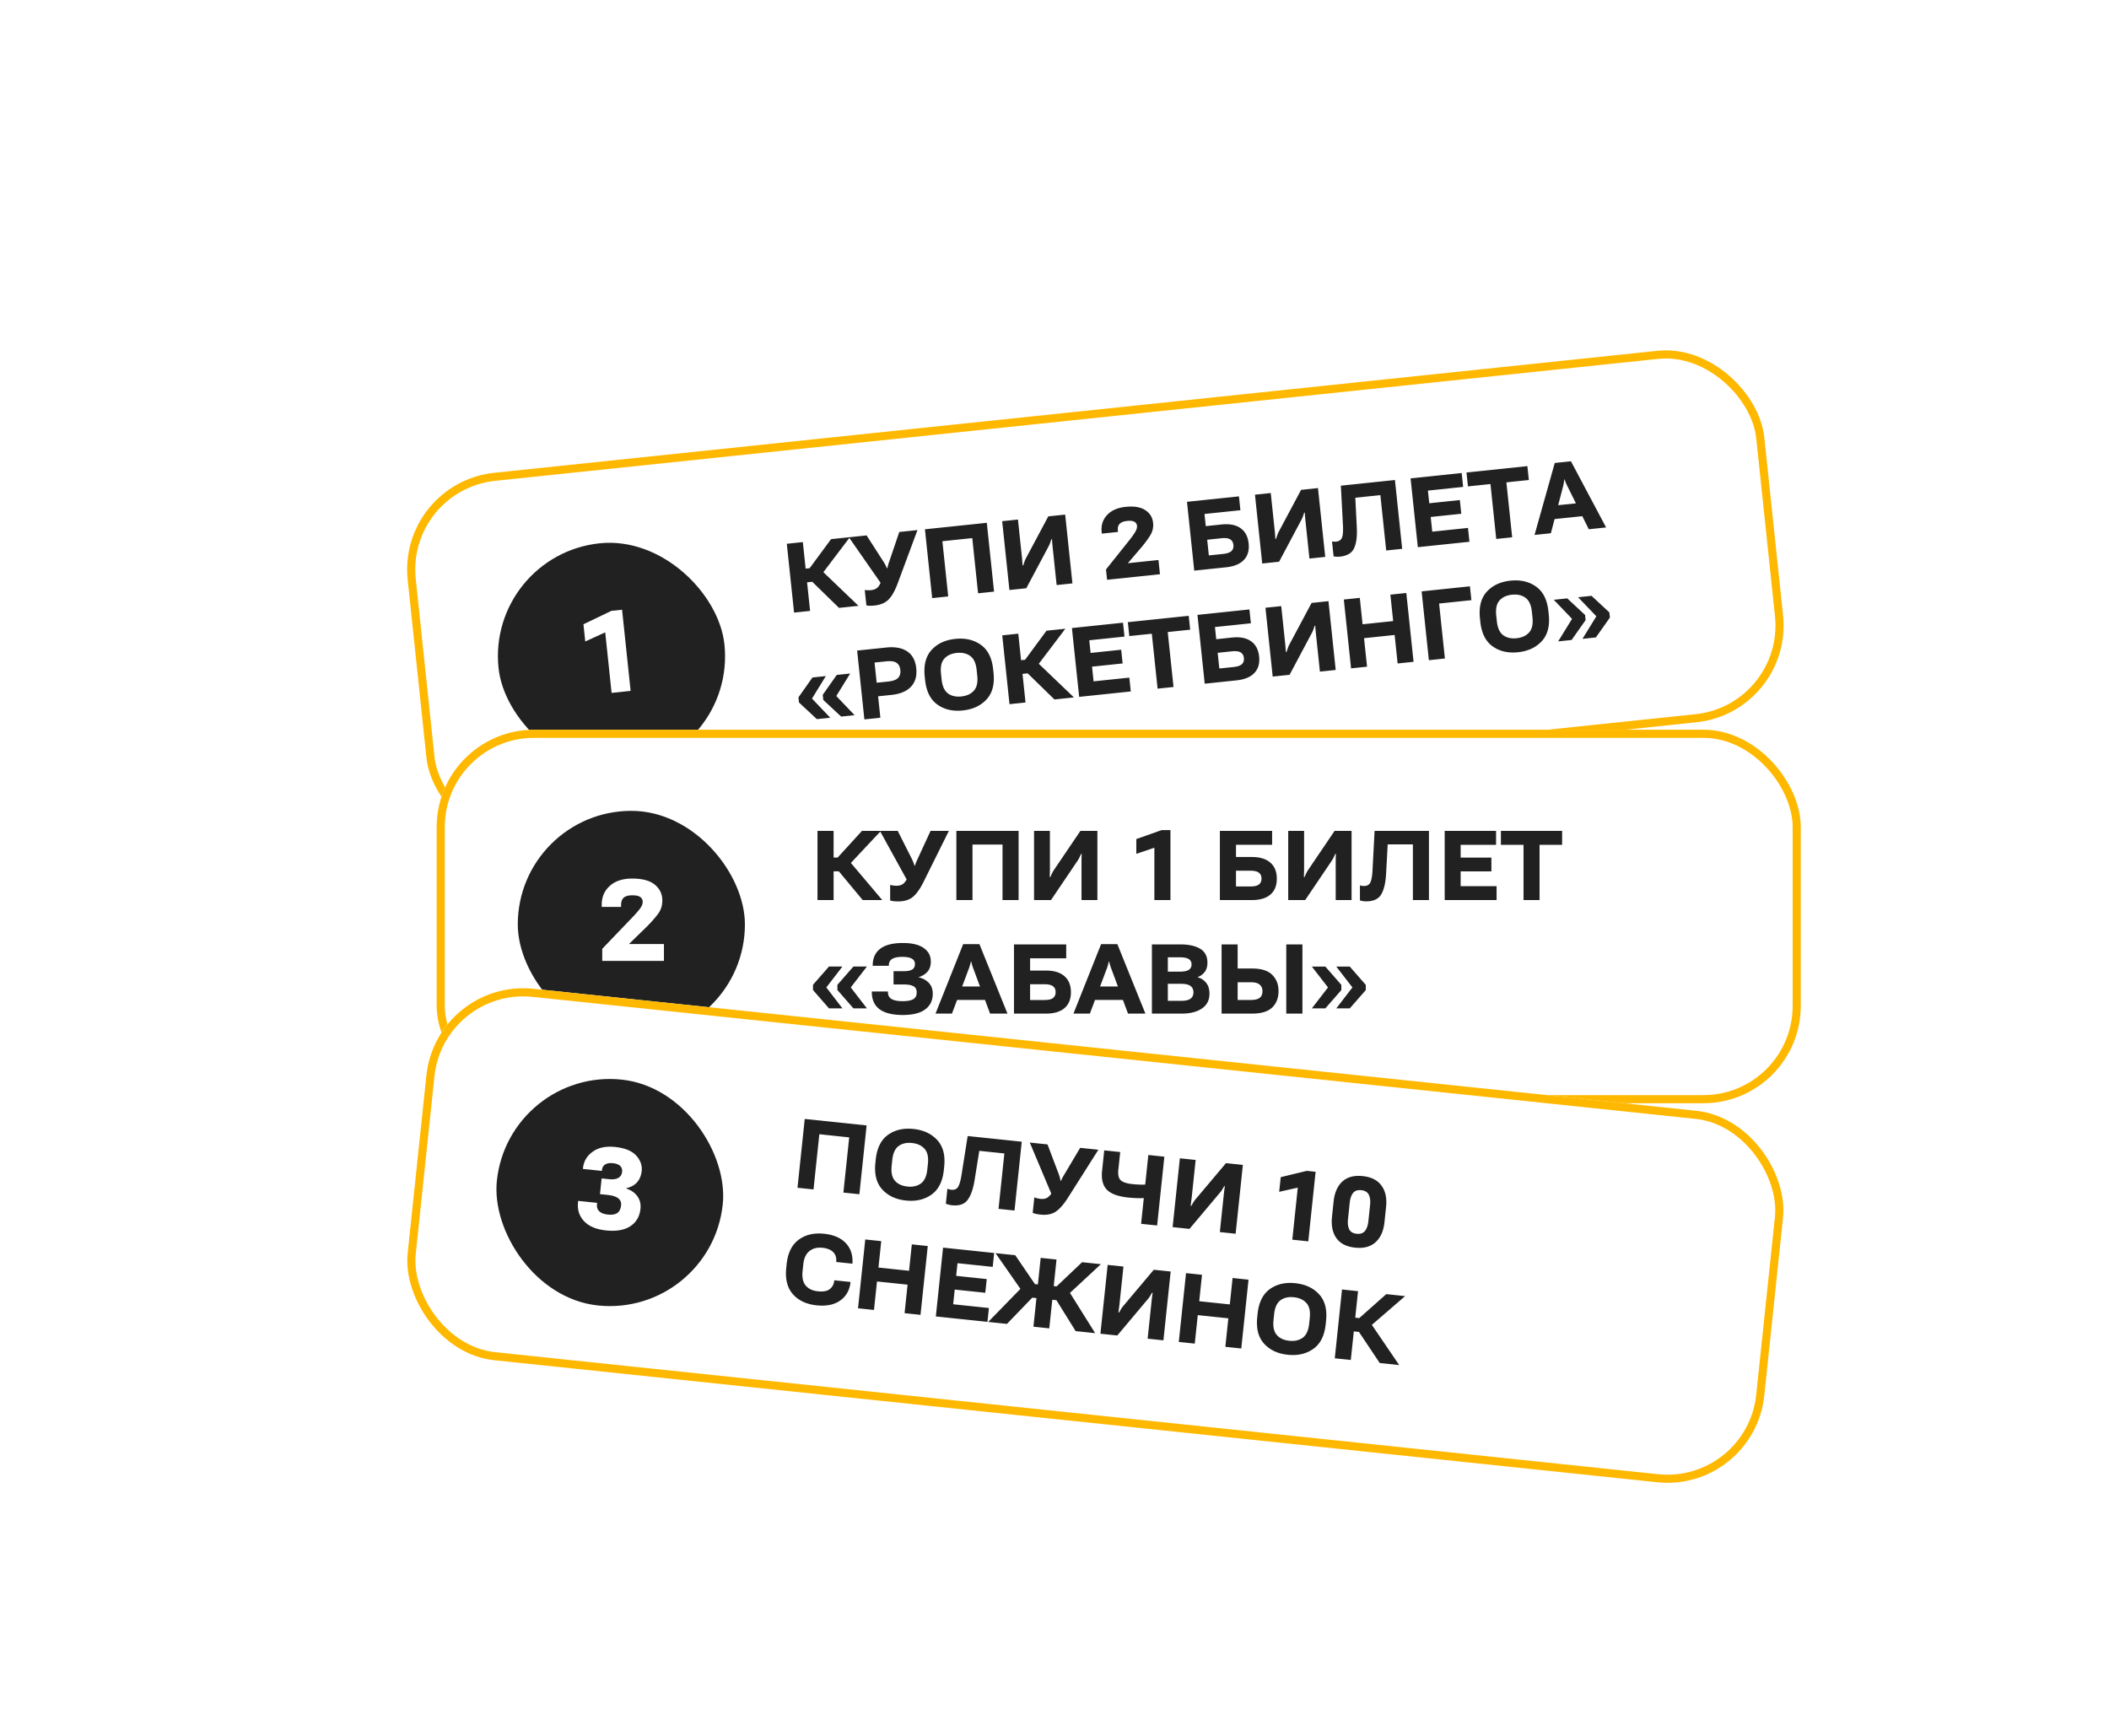 <svg xmlns="http://www.w3.org/2000/svg" fill="none" viewBox="0 0 260 214"><g clip-path="url(#clip0_782_196828)"><g filter="url(#filter0_d_782_196828)"><rect width="168.164" height="46.049" fill="#fff" rx="12" transform="rotate(-5.987 517.3 -442.753) skewX(.026)"/><rect width="167.164" height="45.049" x=".55" y=".445" stroke="#FFB800" rx="11.5" transform="rotate(-5.987 517.849 -442.306) skewX(.026)"/><rect width="28" height="28" fill="#000" fill-opacity=".87" rx="14" transform="rotate(-5.987 607.917 -543.413) skewX(.026)"/><path fill="#fff" d="m75.398 77.427-.786-7.464-2.46 1.124-.223-2.121 3.442-1.653 1.319-.139 1.054 10.007-2.346.246Z"/><path fill="#212121" d="m103.435 66.946-3.611-3.522 1.228-1.313 4.784 4.583-2.401.252Zm-5.071-4.741 1.45-.152 2.64-3.582 2.325-.244-4.128 5.446-2.11.222-.177-1.69Zm-.47 5.322-.895-8.484 1.976-.207.894 8.484-1.976.207Zm8.713-2.793a2.833 2.833 0 0 0 .775.025c.299-.032.54-.116.722-.253.181-.14.341-.375.479-.704l-.003.083-3.929-5.645 2.185-.229 2.121 3.3c.114.185.194.33.24.435.047.105.099.214.158.325l.041-.004a5.093 5.093 0 0 1 .222-.807l1.245-3.671 2.243-.236-2.446 6.59c-.343.916-.719 1.578-1.128 1.986-.409.405-.979.645-1.709.722a4.861 4.861 0 0 1-.604.033 1.85 1.85 0 0 1-.411-.045l-.201-1.905Zm8.314 1.007-.894-8.484 7.628-.8.894 8.484-1.97.207-.717-6.806-3.683.386.717 6.806-1.975.207Zm17.29-1.813-1.947.204-.5-4.755a16.958 16.958 0 0 1-.072-.905l-.076.008c-.048.142-.094.279-.14.409-.041.13-.101.272-.179.425l-2.774 5.21-2.08.219-.894-8.485 1.946-.204.499 4.732c.014.132.026.288.037.467l.037.462.082-.009c.035-.113.078-.245.129-.396.05-.155.111-.305.182-.45l2.776-5.198 2.08-.218.894 8.484Zm4.271-.448-.134-1.27 2.9-3.633c.249-.313.472-.623.667-.93.196-.311.281-.583.256-.816a.61.61 0 0 0-.324-.503c-.188-.11-.488-.143-.9-.1-.427.045-.731.163-.911.355-.181.188-.257.453-.229.796l.022.204-1.993.209-.022-.21c-.086-.812.134-1.503.659-2.072.525-.574 1.287-.913 2.285-1.017 1.045-.11 1.855.023 2.429.399.573.372.895.89.965 1.554a2.363 2.363 0 0 1-.309 1.488c-.26.44-.617.932-1.07 1.479l-1.731 2.025 3.776-.396.185 1.754-6.521.684Zm10.746-1.127-.894-8.484 6.405-.672.18 1.708-4.429.464.157 1.498 1.947-.204c.987-.104 1.767.048 2.34.455.576.403.909 1.03.999 1.88.09.852-.106 1.53-.587 2.036-.477.502-1.209.804-2.196.908l-3.922.411Zm1.596-3.808.204 1.934 1.76-.184c.482-.05.821-.167 1.018-.348.2-.186.283-.44.249-.763-.034-.322-.168-.552-.402-.688-.231-.141-.587-.186-1.069-.136l-1.76.185Zm14.552 2.115-1.947.204-.5-4.755a16.928 16.928 0 0 1-.072-.906l-.076.008c-.048.143-.094.28-.14.41a2.84 2.84 0 0 1-.179.425l-2.774 5.21-2.08.218-.894-8.484 1.947-.204.498 4.732c.014.132.026.288.037.467l.037.462.082-.009c.035-.114.078-.246.129-.397a3.43 3.43 0 0 1 .182-.449l2.776-5.198 2.08-.219.894 8.485Zm1.927-8.78 6.666-.7.894 8.485-1.97.206-.719-6.829-3.089.324.183 3.64c.058 1.109-.052 1.967-.33 2.573-.273.606-.859.956-1.757 1.05a2.635 2.635 0 0 1-.775-.036l-.195-1.847c.093.021.177.034.252.038.079.004.165 0 .258-.01.353-.036.59-.193.711-.468.12-.276.164-.77.132-1.481l-.261-4.945Zm9.489 7.582-.894-8.484 6.299-.66.181 1.713-4.342.455.165 1.562 3.77-.396.178 1.69-3.77.396.191 1.812 4.405-.462.18 1.707-6.363.667Zm6.18-7.494-.18-1.713 7.506-.787.18 1.713-2.768.29.713 6.772-1.964.206-.713-6.771-2.774.29Zm8.208 5.986 2.494-8.875 1.993-.21 4.335 8.16-2.133.223-2.639-5.314a5.722 5.722 0 0 1-.34-.824l-.047.004a6.041 6.041 0 0 1-.154.883l-1.493 5.741-2.016.212Zm1.664-1.872.363-1.705 3.957-.41.715 1.587-5.035.528Zm-92.343 22.53-.067-.635 1.728-2.45 1.649-.173-1.706 2.772 2.247 2.362-1.65.173-2.2-2.05Zm2.995-.314-.067-.635 1.728-2.45 1.655-.173-1.711 2.771 2.252 2.362-1.655.174-2.202-2.05Zm5.066 2.397-.893-8.485 3.578-.375c1.091-.114 1.957.044 2.595.476.643.431 1.014 1.125 1.115 2.08.1.953-.118 1.712-.656 2.279-.533.566-1.348.903-2.444 1.01l-1.603.168.278 2.64-1.97.207Zm1.516-4.519 1.428-.15c.594-.062 1-.213 1.219-.452.222-.239.312-.563.269-.97-.043-.408-.198-.703-.464-.883-.263-.184-.692-.245-1.287-.183l-1.427.15.262 2.488Zm5.967-.343-.044-.42c-.147-1.402.132-2.494.84-3.275.711-.782 1.686-1.237 2.925-1.367 1.236-.13 2.286.114 3.153.73.866.616 1.373 1.625 1.52 3.027l.045.42c.147 1.402-.138 2.495-.857 3.277s-1.696 1.239-2.932 1.368c-1.235.13-2.282-.114-3.14-.731-.859-.617-1.362-1.627-1.51-3.03Zm2.038-.067c.087.828.348 1.403.783 1.727.434.32.983.445 1.648.375.664-.07 1.179-.306 1.545-.71.366-.407.505-1.025.418-1.852l-.076-.717c-.086-.824-.351-1.395-.793-1.714-.438-.319-.991-.444-1.66-.374-.664.07-1.175.306-1.533.71-.359.402-.494 1.015-.408 1.839l.076.716Zm13.911 2.471-3.611-3.521 1.229-1.313 4.783 4.582-2.401.252Zm-5.071-4.74 1.451-.153 2.639-3.582 2.325-.244-4.127 5.447-2.11.221-.178-1.69Zm-.47 5.321-.894-8.484 1.975-.207.894 8.484-1.975.207Zm8.589-.9-.894-8.485 6.3-.66.18 1.713-4.341.455.164 1.562 3.771-.396.178 1.69-3.771.396.191 1.812 4.406-.462.18 1.707-6.364.668Zm6.181-7.495-.181-1.713 7.506-.787.181 1.713-2.769.29.714 6.772-1.964.206-.713-6.771-2.774.29Zm9.297 5.871-.894-8.484 6.404-.672.18 1.708-4.429.464.158 1.498 1.947-.204c.986-.104 1.766.048 2.339.456.577.403.91 1.03 1 1.88.089.85-.106 1.53-.587 2.035-.477.502-1.21.805-2.196.908l-3.922.412Zm1.596-3.808.204 1.935 1.76-.185c.481-.05.821-.166 1.018-.348.2-.186.283-.44.249-.763-.034-.322-.168-.552-.402-.688-.231-.14-.587-.186-1.069-.135l-1.76.184Zm14.552 2.115-1.947.204-.501-4.755a17.23 17.23 0 0 1-.071-.905l-.076.008-.14.409a2.84 2.84 0 0 1-.179.425l-2.774 5.21-2.08.219-.894-8.485 1.946-.204.499 4.732c.014.132.026.288.037.467l.037.462.082-.009c.035-.113.078-.246.129-.396.05-.155.111-.305.182-.45l2.775-5.198 2.081-.218.894 8.484Zm1.894-.199-.894-8.484 1.969-.207.344 3.258 3.77-.395-.343-3.258 1.964-.206.893 8.484-1.963.207-.371-3.514-3.77.395.37 3.514-1.969.206Zm9.591-1.005-.893-8.485 5.955-.624.18 1.707-3.98.417.714 6.777-1.976.208Zm6.341-4.742-.044-.42c-.148-1.402.132-2.494.839-3.275.711-.782 1.687-1.238 2.926-1.368 1.235-.13 2.286.114 3.152.73.867.617 1.373 1.626 1.521 3.028l.044.42c.148 1.402-.137 2.495-.856 3.277s-1.696 1.238-2.932 1.368c-1.235.13-2.282-.114-3.14-.731-.859-.617-1.362-1.627-1.51-3.03Zm2.038-.067c.087.828.348 1.403.783 1.727.434.32.983.445 1.648.375.664-.07 1.179-.306 1.545-.71.366-.408.505-1.025.418-1.853l-.076-.716c-.087-.824-.351-1.395-.793-1.714-.438-.32-.992-.444-1.66-.374-.664.07-1.175.306-1.534.709-.358.403-.493 1.016-.407 1.84l.076.716Zm7.562 2.489 1.71-2.778-2.25-2.35 1.655-.174 2.2 2.044.067.635-1.727 2.45-1.655.173Zm2.995-.314 1.711-2.778-2.251-2.35 1.655-.174 2.201 2.043.067.636-1.728 2.45-1.655.173Z"/></g><g filter="url(#filter1_d_782_196828)"><rect width="168.167" height="46.048" x="53.833" y="81.969" fill="#fff" rx="12"/><rect width="167.167" height="45.048" x="54.333" y="82.469" stroke="#FFB800" rx="11.5"/><rect width="28" height="28" x="63.833" y="91.969" fill="#000" fill-opacity=".87" rx="14"/><path fill="#fff" d="M74.243 110.469v-1.49l3.712-3.87c.324-.337.618-.67.882-.998.264-.332.396-.638.396-.916a.69.69 0 0 0-.294-.594c-.191-.146-.52-.219-.984-.219-.488 0-.84.098-1.06.294-.218.196-.328.499-.328.909v.226h-2.385v-.274c0-.948.332-1.72.998-2.317.665-.602 1.586-.903 2.761-.903 1.245 0 2.172.251 2.783.752.615.502.925 1.151.93 1.949 0 .638-.183 1.198-.548 1.681a15.3 15.3 0 0 1-1.415 1.593l-2.153 2.099h4.314v2.078h-7.609Z"/><path fill="#212121" d="m106.354 102.969-3.222-3.88 1.359-1.177 4.278 5.057h-2.415Zm-4.546-5.244h1.459l3-3.287h2.337l-4.675 4.986h-2.121v-1.7Zm-1.026 5.244v-8.531h1.987v8.531h-1.987Zm8.959-1.869a3 3 0 0 0 .768.105c.301 0 .549-.059.744-.176.195-.121.379-.338.551-.65l-.012.082-3.316-6.023h2.197l1.764 3.503c.093.196.158.348.193.457.035.11.076.223.123.34h.041a5.444 5.444 0 0 1 .305-.78l1.623-3.52h2.256l-3.124 6.298c-.437.875-.88 1.494-1.33 1.858-.449.359-1.041.539-1.775.539-.254 0-.455-.01-.603-.029a1.874 1.874 0 0 1-.405-.088V101.1Zm8.162 1.869v-8.531h7.67v8.531h-1.98v-6.844h-3.703v6.844h-1.987Zm17.385 0h-1.957v-4.781a18.42 18.42 0 0 1 .023-.909h-.076l-.181.393c-.055.125-.129.26-.223.404l-3.305 4.893h-2.091v-8.531h1.957v4.757c0 .133-.004.29-.012.47l-.012.462h.082c.047-.109.104-.236.17-.38.066-.15.143-.292.229-.429l3.304-4.88h2.092v8.531Zm7.025 0v-6.451l-2.226.75V95.45l3.117-1.107h1.09v8.625h-1.981Zm8.075 0v-8.531h6.439v1.716h-4.453v1.506h1.957c.992 0 1.752.233 2.279.697.532.461.797 1.12.797 1.975s-.265 1.51-.797 1.963c-.527.449-1.287.674-2.279.674h-3.943Zm1.986-3.621v1.945h1.77c.484 0 .834-.08 1.048-.24.219-.164.329-.408.329-.733 0-.324-.11-.566-.329-.726-.214-.164-.564-.246-1.048-.246h-1.77Zm14.25 3.621h-1.957v-4.781a18.42 18.42 0 0 1 .023-.909h-.076l-.181.393c-.055.125-.129.26-.223.404l-3.305 4.893h-2.092v-8.531h1.958v4.757c0 .133-.004.29-.012.47l-.012.462h.082c.047-.109.104-.236.17-.38.066-.15.143-.292.229-.429l3.304-4.88h2.092v8.531Zm2.836-8.531h6.703v8.531h-1.98v-6.867h-3.106l-.199 3.638c-.059 1.11-.258 1.951-.598 2.526-.336.574-.955.861-1.857.861-.125 0-.254-.01-.387-.029a1.878 1.878 0 0 1-.381-.088v-1.858c.09.032.172.053.246.065.078.012.164.017.258.017.356 0 .608-.13.756-.392.148-.262.244-.748.287-1.46l.258-4.945Zm8.643 8.531v-8.531h6.334v1.722h-4.366v1.57h3.791v1.7h-3.791v1.822h4.43v1.717h-6.398Zm6.931-6.809v-1.722h7.547v1.722h-2.783v6.809h-1.975V96.16h-2.789Zm-84.808 17.897v-.639l1.974-2.256h1.658l-1.986 2.578 1.986 2.584H102.2l-1.974-2.267Zm3.011 0v-.639l1.975-2.256h1.664l-1.992 2.578 1.992 2.584h-1.664l-1.975-2.267Zm8.039 1.377c.586 0 1.022-.08 1.307-.241.285-.16.428-.437.428-.832.004-.355-.123-.607-.381-.756-.258-.152-.643-.228-1.154-.228h-1.319v-1.641h1.283c.457 0 .797-.068 1.02-.205.223-.136.334-.361.334-.674 0-.3-.129-.523-.387-.668-.254-.144-.64-.216-1.16-.216-.559 0-.976.084-1.254.252-.277.168-.416.427-.416.779v.07h-1.986v-.058c0-.883.306-1.563.92-2.039.617-.477 1.551-.715 2.801-.715 1.121 0 1.974.205 2.56.615.586.41.879.965.879 1.664 0 .539-.143.965-.428 1.277-.285.309-.64.526-1.066.651v.023c.515.121.933.352 1.254.692.32.339.48.781.48 1.324 0 .836-.312 1.484-.937 1.945-.625.457-1.539.686-2.742.686-1.27 0-2.227-.235-2.872-.703-.64-.473-.961-1.184-.961-2.133v-.059h1.987v.059c0 .41.152.701.457.873.305.172.756.258 1.353.258Zm4.055 1.535 3.41-8.567h2.004l3.457 8.567h-2.144l-2.069-5.561a6.28 6.28 0 0 1-.252-.855h-.047a5.743 5.743 0 0 1-.105.427 4.757 4.757 0 0 1-.141.434l-2.086 5.555h-2.027Zm1.852-1.688.539-1.658 3.978.006.545 1.652h-5.062Zm7.822 1.688v-8.532h6.439v1.717h-4.453v1.506h1.957c.992 0 1.752.233 2.28.697.531.461.796 1.12.796 1.975s-.265 1.51-.796 1.963c-.528.449-1.288.674-2.28.674h-3.943Zm1.986-3.621v1.945h1.77c.484 0 .834-.08 1.049-.24.218-.164.328-.408.328-.733 0-.324-.11-.566-.328-.726-.215-.164-.565-.246-1.049-.246h-1.77Zm5.344 3.621 3.41-8.567h2.004l3.457 8.567h-2.144l-2.069-5.561a6.28 6.28 0 0 1-.252-.855h-.047a5.743 5.743 0 0 1-.105.427 4.757 4.757 0 0 1-.141.434l-2.086 5.555h-2.027Zm1.852-1.688.539-1.658 3.978.006.545 1.652h-5.062Zm7.822 1.688v-8.532h3.498c1.047 0 1.865.18 2.455.54.594.355.891.927.891 1.716 0 .469-.114.852-.34 1.149-.227.293-.516.5-.867.621v.023c.433.121.785.352 1.054.692.27.336.404.781.404 1.336 0 .797-.312 1.406-.937 1.828-.625.418-1.451.627-2.479.627h-3.679Zm1.963-1.576h1.658c.519 0 .898-.088 1.137-.264.242-.18.363-.442.363-.785 0-.34-.121-.6-.363-.78-.239-.179-.618-.269-1.137-.269h-1.658v2.098Zm0-3.598h1.476c.512 0 .881-.074 1.108-.223a.75.75 0 0 0 .34-.662c0-.297-.114-.517-.34-.662-.227-.148-.596-.223-1.108-.223h-1.476v1.77Zm6.627-3.358h1.98v2.971h1.764c1.14 0 1.97.258 2.49.774.523.515.785 1.183.785 2.004 0 .855-.262 1.533-.785 2.033-.52.5-1.352.75-2.496.75h-3.738v-8.532Zm1.98 4.665v2.185h1.611c.516 0 .885-.088 1.108-.264.226-.179.34-.455.34-.826 0-.332-.114-.597-.34-.797-.223-.199-.59-.298-1.102-.298h-1.617Zm5.994 3.867h1.992v-8.532h-1.992v8.532Zm3.153-.645 1.992-2.584-1.992-2.572h1.664l1.974 2.262v.638l-1.974 2.256h-1.664Zm3.011 0 1.992-2.584-1.992-2.572h1.664l1.975 2.262v.638l-1.975 2.256h-1.664Z"/></g><g filter="url(#filter2_d_782_196828)"><rect width="168.164" height="46.049" fill="#fff" rx="12" transform="rotate(5.99 -1049.687 570.683) skewX(-.02)"/><rect width="167.164" height="45.049" x=".445" y=".549" stroke="#FFB800" rx="11.5" transform="rotate(5.99 -1049.246 571.234) skewX(-.02)"/><rect width="28" height="28" fill="#000" fill-opacity=".87" rx="14" transform="rotate(5.99 -1150.256 661.216) skewX(-.02)"/><path fill="#fff" d="m71.256 140.234.018-.177 2.339.245-.02.191c-.036.344.058.627.282.847.224.221.58.357 1.07.408.494.052.877-.011 1.148-.189.27-.182.43-.495.477-.94.039-.371-.075-.663-.341-.874-.266-.216-.692-.354-1.276-.416l-.986-.103.204-1.938.924.097c.49.052.87-.002 1.138-.162.273-.159.428-.407.463-.742.032-.308-.047-.553-.24-.733-.186-.185-.486-.298-.898-.342-.39-.041-.705.011-.944.155-.235.141-.369.37-.402.687l-.013.115-2.338-.245.011-.109c.088-.834.484-1.505 1.188-2.013.705-.512 1.628-.709 2.77-.589 1.21.127 2.078.482 2.604 1.064.525.577.752 1.213.679 1.906-.058.549-.241 1.004-.55 1.365-.308.362-.76.615-1.358.758l-.003.027c.602.201 1.061.522 1.377.963.316.436.442.954.38 1.552-.1.947-.52 1.661-1.257 2.143-.733.478-1.732.65-2.997.517-1.205-.126-2.107-.507-2.704-1.143-.594-.635-.842-1.41-.745-2.325Z"/><path fill="#212121" d="m98.316 138.439.893-8.484 7.628.8-.893 8.484-1.97-.206.717-6.806-3.683-.387-.717 6.806-1.975-.207Zm9.603-3.069.044-.42c.147-1.402.648-2.412 1.503-3.03.858-.616 1.907-.86 3.146-.73 1.236.13 2.213.586 2.932 1.368.719.783 1.004 1.875.857 3.277l-.044.42c-.148 1.402-.655 2.412-1.521 3.028-.866.616-1.917.859-3.152.729-1.236-.129-2.209-.585-2.92-1.366-.711-.782-.993-1.874-.845-3.276Zm2.006.357c-.087.828.049 1.445.406 1.852.359.403.87.639 1.534.709.664.069 1.218-.055 1.66-.374.442-.323.707-.898.794-1.726l.076-.716c.086-.824-.053-1.437-.419-1.841-.362-.403-.878-.64-1.546-.71-.664-.07-1.213.055-1.648.375-.434.32-.695.891-.781 1.715l-.076.716Zm9.371-3.665 6.667.7-.894 8.484-1.969-.207.719-6.829-3.089-.324-.579 3.598c-.174 1.097-.461 1.913-.859 2.449-.394.536-1.04.757-1.937.663a2.571 2.571 0 0 1-.382-.07 1.852 1.852 0 0 1-.369-.127l.194-1.847c.086.04.166.07.238.09.077.019.162.034.255.044.353.037.618-.067.793-.311.175-.245.321-.719.438-1.421l.774-4.892Zm8.218 7.561a2.775 2.775 0 0 0 .753.185c.299.032.552-.001.758-.097.207-.1.412-.296.616-.589l-.02.08-2.668-6.336 2.186.229 1.387 3.669c.073.204.121.362.144.474a5.6 5.6 0 0 0 .087.351l.041.005a5.41 5.41 0 0 1 .384-.744l1.983-3.332 2.244.235-3.766 5.938c-.526.825-1.032 1.394-1.517 1.709-.484.31-1.092.427-1.822.35a4.722 4.722 0 0 1-.597-.092 1.812 1.812 0 0 1-.393-.129l.2-1.906Zm10.359-3.426c-.066.634.031 1.072.292 1.315.261.244.732.401 1.412.472.505.053.954.077 1.347.071.394-.006.809-.037 1.247-.093l-.175 1.661c-.557.067-1.053.101-1.489.103a14.797 14.797 0 0 1-1.429-.085c-1.266-.133-2.145-.459-2.637-.978-.491-.523-.682-1.299-.573-2.329l.263-2.505 1.97.206-.228 2.162Zm5.671-1.59-.893 8.484-1.976-.207.893-8.485 1.976.208Zm8.786 9.5-1.946-.205.5-4.755a20.21 20.21 0 0 1 .119-.9l-.076-.008-.222.371a2.742 2.742 0 0 1-.264.379l-3.799 4.521-2.08-.219.893-8.484 1.947.204-.499 4.732a140.631 140.631 0 0 0-.12.924l.081.009c.058-.104.128-.225.209-.361.082-.141.172-.275.272-.402l3.798-4.509 2.08.218-.893 8.485Zm6.987.733.675-6.416-2.293.513.191-1.806 3.216-.776 1.084.114-.903 8.577-1.97-.206Zm4.894-2.833.196-1.865c.115-1.092.477-1.916 1.085-2.472.609-.557 1.443-.78 2.504-.669 1.057.111 1.828.502 2.315 1.174.492.668.68 1.55.564 2.646l-.196 1.864c-.115 1.096-.485 1.921-1.109 2.476-.62.552-1.454.773-2.503.663-1.061-.112-1.831-.501-2.31-1.168-.48-.671-.662-1.554-.546-2.649Zm1.972.289c-.054.521-.004.942.15 1.265.155.319.46.502.914.549.459.049.801-.067 1.027-.345.226-.283.366-.685.421-1.205l.211-2.005c.055-.52.001-.94-.162-1.26-.162-.323-.473-.509-.931-.557-.455-.048-.791.07-1.009.353-.218.28-.355.68-.409 1.201l-.212 2.004Zm-69.252 5.998.044-.42c.146-1.391.64-2.398 1.479-3.02.843-.627 1.889-.874 3.136-.744 1.157.122 2.039.495 2.645 1.12.61.626.898 1.434.864 2.424l-.009.146-2.005-.21.013-.175c.011-.443-.128-.801-.417-1.075-.29-.274-.724-.441-1.303-.502-.637-.067-1.168.07-1.592.41-.425.337-.676.88-.755 1.63l-.089.839c-.083.788.047 1.383.39 1.784.343.402.84.637 1.493.705.645.068 1.125-.015 1.44-.249a1.42 1.42 0 0 0 .566-.954l.022-.157 1.999.21-.016.157c-.135.94-.568 1.661-1.3 2.161-.728.497-1.686.683-2.875.559-1.251-.132-2.222-.589-2.914-1.372-.69-.784-.963-1.873-.816-3.267Zm8.847 5.005.893-8.485 1.969.207-.342 3.257 3.77.396.343-3.257 1.964.206-.894 8.484-1.963-.206.369-3.514-3.77-.395-.37 3.513-1.969-.206Zm9.591 1.006.894-8.484 6.299.661-.18 1.713-4.342-.456-.164 1.562 3.77.396-.178 1.69-3.77-.396-.191 1.812 4.406.463-.18 1.707-6.364-.668Zm12.034 1.263.893-8.485 1.952.205-.893 8.485-1.952-.205Zm5.204.546-2.61-4.198 1.602-1.004 3.415 5.454-2.407-.252Zm-3.677-5.653 1.329.14 3.142-2.982 2.319.243-4.852 4.505-2.115-.222.177-1.684Zm-7.104 4.522 4.485-4.602 1.255 1.286-3.426 3.558-2.314-.242Zm7.104-4.522-.177 1.684-2.255-.236-3.767-5.409 2.43.255 2.429 3.565 1.34.141Zm14.498 6.788-1.946-.204.501-4.755a15.23 15.23 0 0 1 .118-.901l-.076-.008c-.076.13-.15.254-.222.372a2.818 2.818 0 0 1-.263.379l-3.799 4.521-2.081-.219.894-8.484 1.946.204-.498 4.732c-.014.132-.034.287-.061.465l-.06.459.082.008c.058-.103.127-.224.208-.361.082-.14.173-.274.272-.401l3.798-4.509 2.081.218-.894 8.484Zm1.894.199.893-8.484 1.97.206-.343 3.258 3.77.395.343-3.257 1.964.206-.893 8.484-1.964-.206.37-3.513-3.77-.396-.37 3.514-1.97-.207Zm9.673-3.062.044-.42c.148-1.402.649-2.412 1.503-3.029.859-.617 1.907-.86 3.147-.73 1.235.129 2.212.585 2.931 1.368.719.782 1.005 1.874.857 3.277l-.044.419c-.148 1.403-.655 2.412-1.521 3.028-.866.616-1.917.86-3.152.73-1.236-.13-2.209-.585-2.92-1.367-.711-.782-.993-1.874-.845-3.276Zm2.007.358c-.088.827.048 1.444.406 1.851.358.403.869.639 1.533.709.665.07 1.218-.055 1.66-.374.442-.323.707-.898.794-1.725l.076-.717c.087-.823-.053-1.437-.419-1.841-.362-.403-.877-.64-1.546-.71-.664-.069-1.213.056-1.647.375-.435.32-.695.892-.782 1.715l-.075.717Zm13.092 5.303-2.799-4.194 1.476-1.029 3.724 5.475-2.401-.252Zm-3.973-5.689 1.451.152 3.328-2.956 2.325.244-5.172 4.471-2.109-.222.177-1.689Zm-1.568 5.108.893-8.485 1.975.208-.893 8.484-1.975-.207Z"/></g><g filter="url(#filter3_d_782_196828)"><path fill="#fff" d="m239 170 .339 3.661L243 174l-3.661.339L239 178l-.339-3.661L235 174l3.661-.339L239 170Z"/></g><g filter="url(#filter4_d_782_196828)"><path fill="#fff" d="m227 181 .764 8.236L236 190l-8.236.764L227 199l-.764-8.236L218 190l8.236-.764L227 181Z"/></g><g filter="url(#filter5_d_782_196828)"><path fill="#fff" d="m64 16-.34 3.66L60 20l3.66.34L64 24l.34-3.66L68 20l-3.66-.34L64 16Z"/></g><g filter="url(#filter6_d_782_196828)"><path fill="#fff" d="m76 27-.764 8.236L67 36l8.236.764L76 45l.764-8.236L85 36l-8.236-.764L76 27Z"/></g><g filter="url(#filter7_d_782_196828)"><path fill="#fff" d="m68.31 198.46-3.624-.619-1.274 3.449.618-3.624-3.448-1.274 3.624.618 1.274-3.448-.618 3.624 3.448 1.274Z"/></g><g filter="url(#filter8_d_782_196828)"><path fill="#fff" d="m60.786 184.024-8.154-1.391-2.867 7.758 1.392-8.153-7.76-2.867 8.154 1.391 2.867-7.759-1.391 8.154 7.759 2.867Z"/></g></g><defs><filter id="filter0_d_782_196828" width="268.071" height="159.335" x="1" y="-6" color-interpolation-filters="sRGB" filterUnits="userSpaceOnUse"><feFlood flood-opacity="0" result="BackgroundImageFix"/><feColorMatrix in="SourceAlpha" result="hardAlpha" values="0 0 0 0 0 0 0 0 0 0 0 0 0 0 0 0 0 0 127 0"/><feOffset dy="8"/><feGaussianBlur stdDeviation="24"/><feColorMatrix values="0 0 0 0 0 0 0 0 0 0 0 0 0 0 0 0 0 0 0.12 0"/><feBlend in2="BackgroundImageFix" result="effect1_dropShadow_782_196828"/><feBlend in="SourceGraphic" in2="effect1_dropShadow_782_196828" result="shape"/></filter><filter id="filter1_d_782_196828" width="264.167" height="142.048" x="5.833" y="41.969" color-interpolation-filters="sRGB" filterUnits="userSpaceOnUse"><feFlood flood-opacity="0" result="BackgroundImageFix"/><feColorMatrix in="SourceAlpha" result="hardAlpha" values="0 0 0 0 0 0 0 0 0 0 0 0 0 0 0 0 0 0 127 0"/><feOffset dy="8"/><feGaussianBlur stdDeviation="24"/><feColorMatrix values="0 0 0 0 0 0 0 0 0 0 0 0 0 0 0 0 0 0 0.12 0"/><feBlend in2="BackgroundImageFix" result="effect1_dropShadow_782_196828"/><feBlend in="SourceGraphic" in2="effect1_dropShadow_782_196828" result="shape"/></filter><filter id="filter2_d_782_196828" width="270.835" height="159.345" x="1" y="72.655" color-interpolation-filters="sRGB" filterUnits="userSpaceOnUse"><feFlood flood-opacity="0" result="BackgroundImageFix"/><feColorMatrix in="SourceAlpha" result="hardAlpha" values="0 0 0 0 0 0 0 0 0 0 0 0 0 0 0 0 0 0 127 0"/><feOffset dy="8"/><feGaussianBlur stdDeviation="24"/><feColorMatrix values="0 0 0 0 0 0 0 0 0 0 0 0 0 0 0 0 0 0 0.12 0"/><feBlend in2="BackgroundImageFix" result="effect1_dropShadow_782_196828"/><feBlend in="SourceGraphic" in2="effect1_dropShadow_782_196828" result="shape"/></filter><filter id="filter3_d_782_196828" width="14.04" height="14.04" x="231.98" y="166.98" color-interpolation-filters="sRGB" filterUnits="userSpaceOnUse"><feFlood flood-opacity="0" result="BackgroundImageFix"/><feColorMatrix in="SourceAlpha" result="hardAlpha" values="0 0 0 0 0 0 0 0 0 0 0 0 0 0 0 0 0 0 127 0"/><feOffset/><feGaussianBlur stdDeviation="1.51"/><feComposite in2="hardAlpha" operator="out"/><feColorMatrix values="0 0 0 0 1 0 0 0 0 1 0 0 0 0 1 0 0 0 0.85 0"/><feBlend in2="BackgroundImageFix" result="effect1_dropShadow_782_196828"/><feBlend in="SourceGraphic" in2="effect1_dropShadow_782_196828" result="shape"/></filter><filter id="filter4_d_782_196828" width="24.04" height="24.04" x="214.98" y="177.98" color-interpolation-filters="sRGB" filterUnits="userSpaceOnUse"><feFlood flood-opacity="0" result="BackgroundImageFix"/><feColorMatrix in="SourceAlpha" result="hardAlpha" values="0 0 0 0 0 0 0 0 0 0 0 0 0 0 0 0 0 0 127 0"/><feOffset/><feGaussianBlur stdDeviation="1.51"/><feComposite in2="hardAlpha" operator="out"/><feColorMatrix values="0 0 0 0 1 0 0 0 0 1 0 0 0 0 1 0 0 0 0.85 0"/><feBlend in2="BackgroundImageFix" result="effect1_dropShadow_782_196828"/><feBlend in="SourceGraphic" in2="effect1_dropShadow_782_196828" result="shape"/></filter><filter id="filter5_d_782_196828" width="14.04" height="14.04" x="56.98" y="12.98" color-interpolation-filters="sRGB" filterUnits="userSpaceOnUse"><feFlood flood-opacity="0" result="BackgroundImageFix"/><feColorMatrix in="SourceAlpha" result="hardAlpha" values="0 0 0 0 0 0 0 0 0 0 0 0 0 0 0 0 0 0 127 0"/><feOffset/><feGaussianBlur stdDeviation="1.51"/><feComposite in2="hardAlpha" operator="out"/><feColorMatrix values="0 0 0 0 1 0 0 0 0 1 0 0 0 0 1 0 0 0 0.85 0"/><feBlend in2="BackgroundImageFix" result="effect1_dropShadow_782_196828"/><feBlend in="SourceGraphic" in2="effect1_dropShadow_782_196828" result="shape"/></filter><filter id="filter6_d_782_196828" width="24.04" height="24.04" x="63.98" y="23.98" color-interpolation-filters="sRGB" filterUnits="userSpaceOnUse"><feFlood flood-opacity="0" result="BackgroundImageFix"/><feColorMatrix in="SourceAlpha" result="hardAlpha" values="0 0 0 0 0 0 0 0 0 0 0 0 0 0 0 0 0 0 127 0"/><feOffset/><feGaussianBlur stdDeviation="1.51"/><feComposite in2="hardAlpha" operator="out"/><feColorMatrix values="0 0 0 0 1 0 0 0 0 1 0 0 0 0 1 0 0 0 0.85 0"/><feBlend in2="BackgroundImageFix" result="effect1_dropShadow_782_196828"/><feBlend in="SourceGraphic" in2="effect1_dropShadow_782_196828" result="shape"/></filter><filter id="filter7_d_782_196828" width="13.768" height="13.768" x="57.562" y="190.542" color-interpolation-filters="sRGB" filterUnits="userSpaceOnUse"><feFlood flood-opacity="0" result="BackgroundImageFix"/><feColorMatrix in="SourceAlpha" result="hardAlpha" values="0 0 0 0 0 0 0 0 0 0 0 0 0 0 0 0 0 0 127 0"/><feOffset/><feGaussianBlur stdDeviation="1.51"/><feComposite in2="hardAlpha" operator="out"/><feColorMatrix values="0 0 0 0 1 0 0 0 0 1 0 0 0 0 1 0 0 0 0.85 0"/><feBlend in2="BackgroundImageFix" result="effect1_dropShadow_782_196828"/><feBlend in="SourceGraphic" in2="effect1_dropShadow_782_196828" result="shape"/></filter><filter id="filter8_d_782_196828" width="23.428" height="23.428" x="40.378" y="169.983" color-interpolation-filters="sRGB" filterUnits="userSpaceOnUse"><feFlood flood-opacity="0" result="BackgroundImageFix"/><feColorMatrix in="SourceAlpha" result="hardAlpha" values="0 0 0 0 0 0 0 0 0 0 0 0 0 0 0 0 0 0 127 0"/><feOffset/><feGaussianBlur stdDeviation="1.51"/><feComposite in2="hardAlpha" operator="out"/><feColorMatrix values="0 0 0 0 1 0 0 0 0 1 0 0 0 0 1 0 0 0 0.85 0"/><feBlend in2="BackgroundImageFix" result="effect1_dropShadow_782_196828"/><feBlend in="SourceGraphic" in2="effect1_dropShadow_782_196828" result="shape"/></filter><clipPath id="clip0_782_196828"><path fill="#fff" d="M0 0h260v214H0z"/></clipPath></defs></svg>